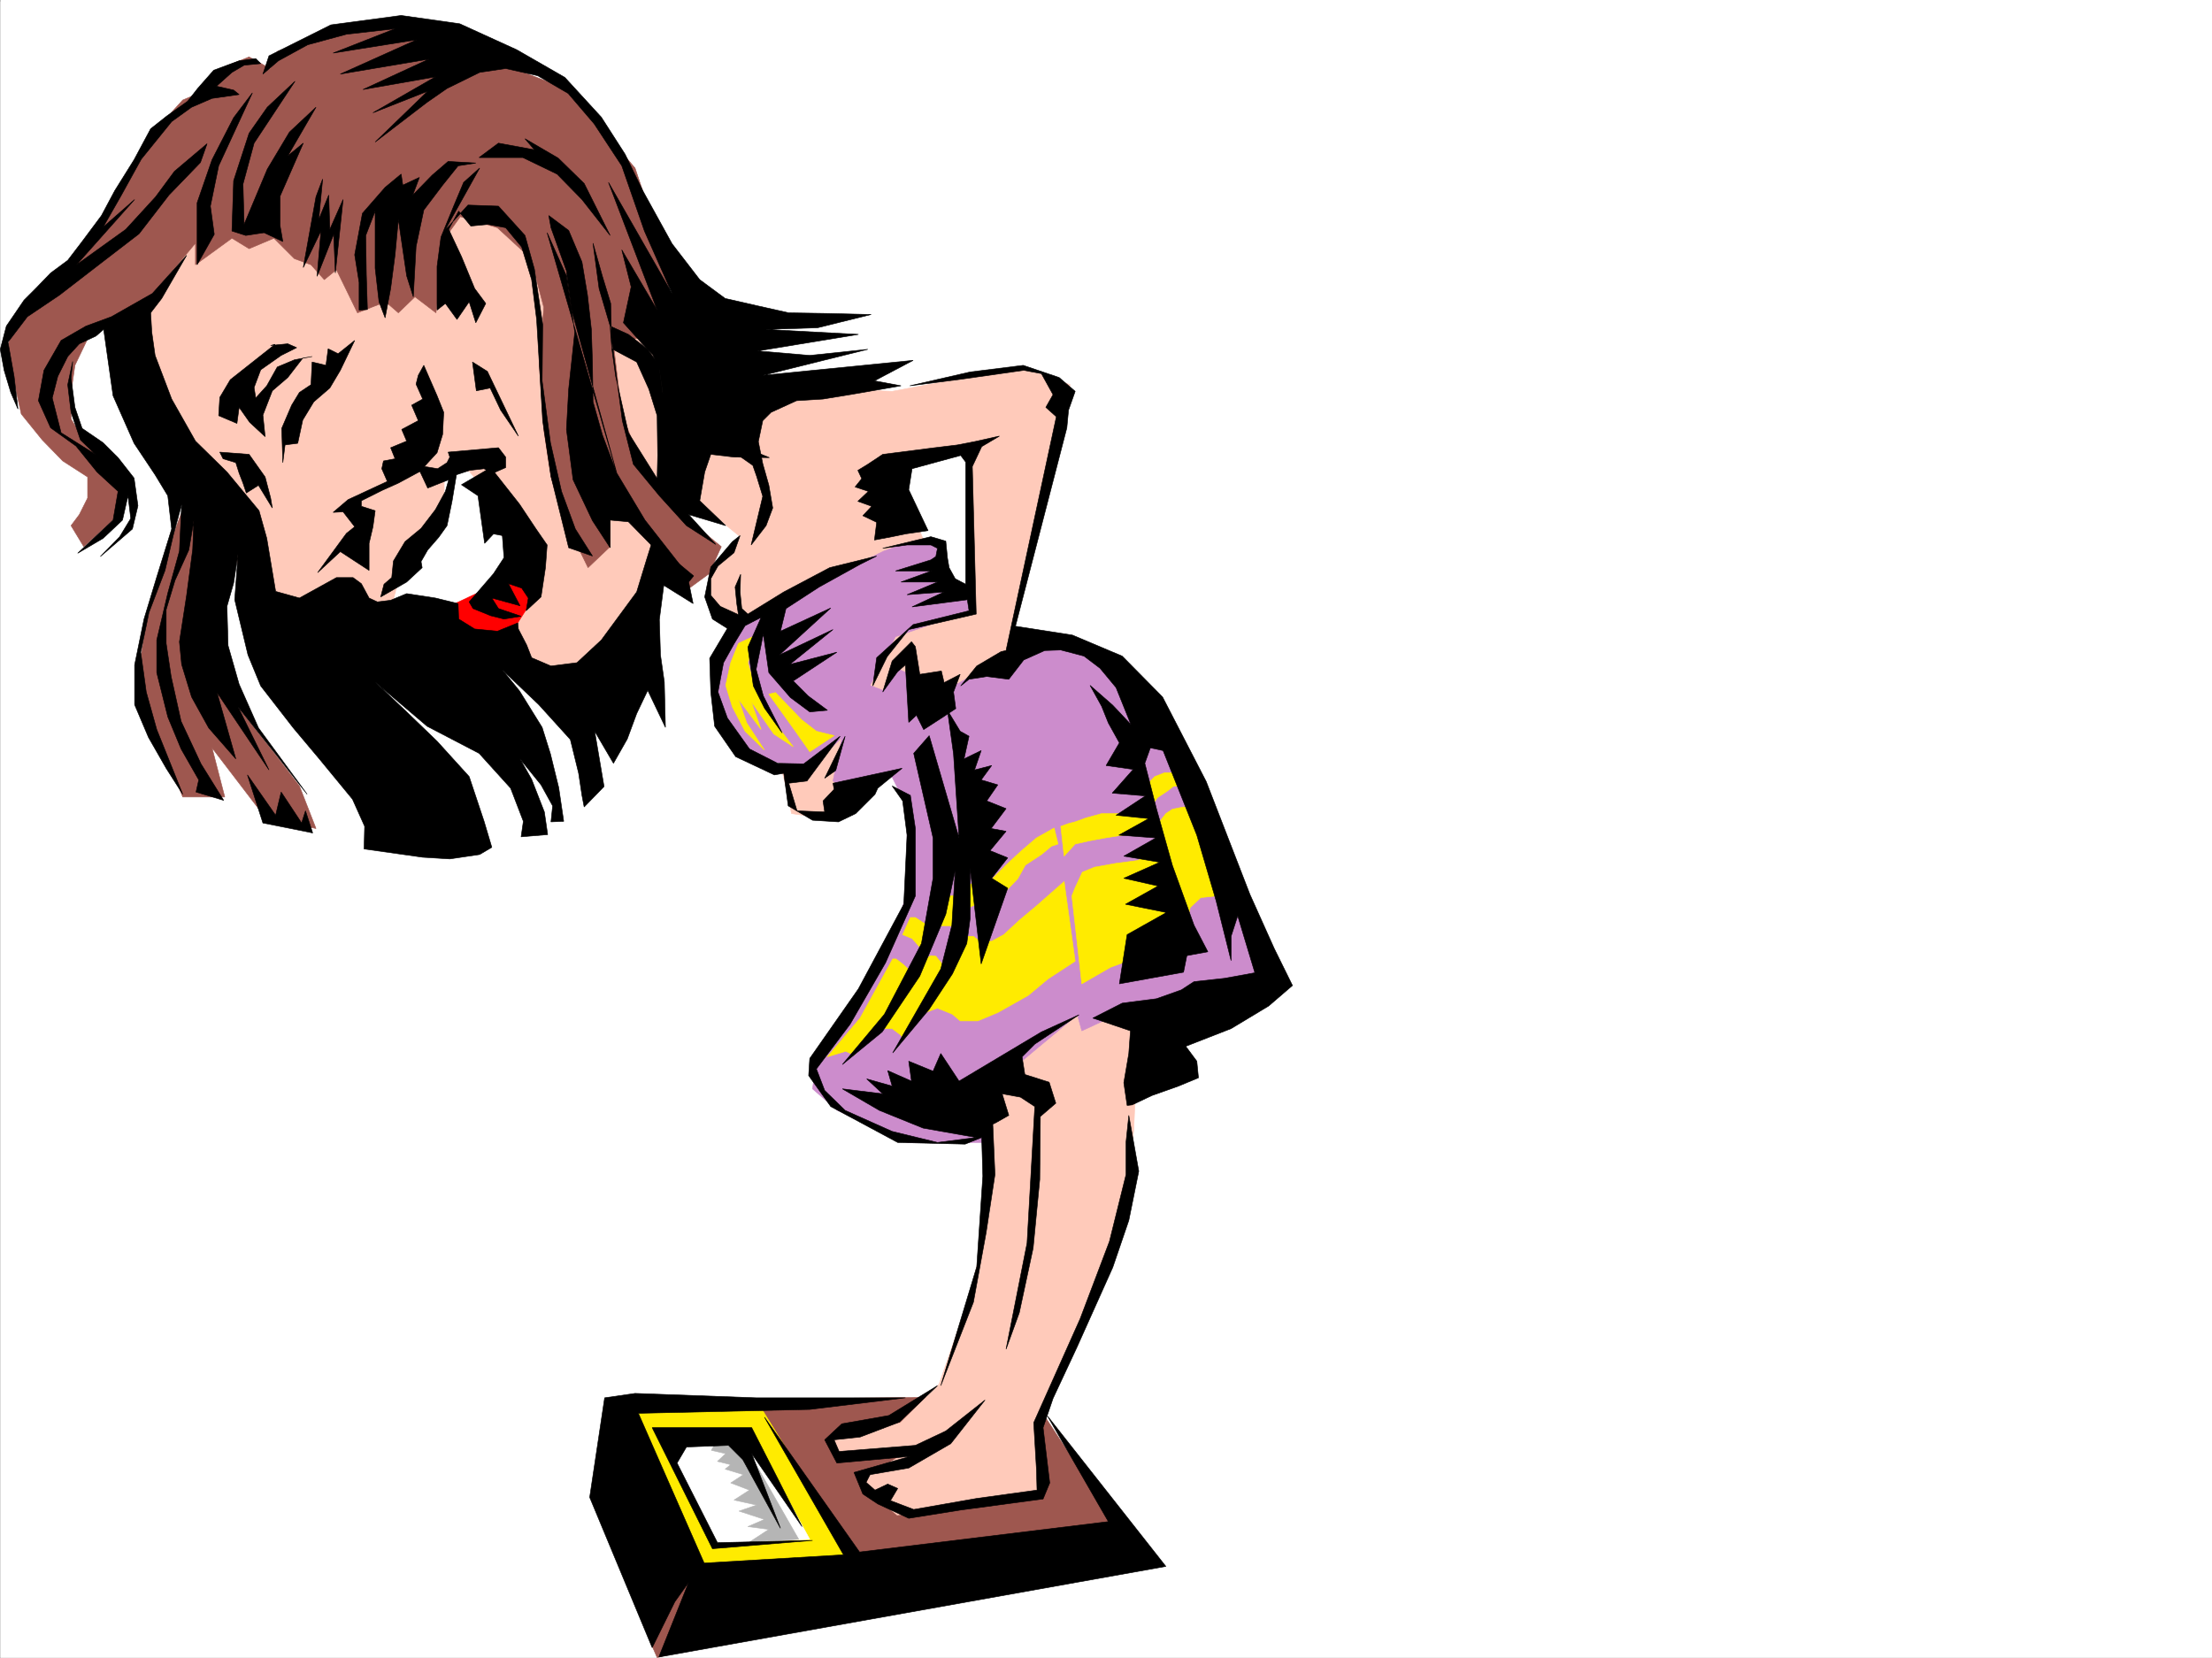 <svg xmlns="http://www.w3.org/2000/svg" width="2997.381" height="2246.297"><rect width="100%" height="100%" fill="#333333" stroke="none"/><defs><clipPath id="a"><path d="M0 0h2997v2244.137H0Zm0 0"/></clipPath><clipPath id="b"><path d="M880 1889h636v355.137H880Zm0 0"/></clipPath><clipPath id="c"><path d="M879 1889h638v355.137H879Zm0 0"/></clipPath></defs><path fill="#fff" d="M.365 2246.297h2997.016V0H.365Zm0 0"/><g clip-path="url(#a)" transform="translate(.365 2.16)"><path fill="#fff" fill-rule="evenodd" stroke="#fff" stroke-linecap="square" stroke-linejoin="bevel" stroke-miterlimit="10" stroke-width=".743" d="M.742 2244.137h2995.531V-2.16H.743Zm0 0"/></g><g clip-path="url(#b)" transform="translate(.365 2.16)"><path fill="#9e574f" fill-rule="evenodd" d="m921.586 2128.79-41.211 92.862 9.738 22.485 625.637-173.762-118.394-180.523-275.735 3.007-106.39 8.211 106.39 186.508zm0 0"/></g><g clip-path="url(#c)" transform="translate(.365 2.16)"><path fill="none" stroke="#9e574f" stroke-linecap="square" stroke-linejoin="bevel" stroke-miterlimit="10" stroke-width=".743" d="m921.586 2128.79-41.211 92.862 9.738 22.485 625.637-173.762-118.395-180.523-275.734 3.007-106.39 8.211 106.39 186.508zm0 0"/></g><path fill="#ffeb00" fill-rule="evenodd" stroke="#ffeb00" stroke-linecap="square" stroke-linejoin="bevel" stroke-miterlimit="10" stroke-width=".743" d="m851.533 1903.23 178.297 2.27 131.14 212.703-217.277 22.485zm0 0"/><path fill="#fff" fill-rule="evenodd" stroke="#fff" stroke-linecap="square" stroke-linejoin="bevel" stroke-miterlimit="10" stroke-width=".743" d="M893.486 1939.203h122.852l80.938 146.781-127.387 6.024zm0 0"/><path fill="#b5b5b5" fill-rule="evenodd" stroke="#b5b5b5" stroke-linecap="square" stroke-linejoin="bevel" stroke-miterlimit="10" stroke-width=".743" d="m909.947 1945.93 95.172 5.238 77.184 134.816-66.707 3.754 26.238-17.203-28.465-3.754 22.48-9.734-34.484-11.262 23.97-8.21-30.696-6.766 20.957-13.489-25.453-9.738 17.203-11.219-24.711-7.469 7.508-6.023-17.985-4.496 11.219-10.477-19.469-4.496 8.25-14.234zm0 0"/><path fill="#ffcaba" fill-rule="evenodd" stroke="#ffcaba" stroke-linecap="square" stroke-linejoin="bevel" stroke-miterlimit="10" stroke-width=".743" d="m153.951 367.031 40.469 162.54 172.313 316.085 418.84 80.86 74.952-51.653 61.426-213.488 80.899 65.926-39.688 50.906v37.457l17.246 23.227 28.465 13.488 56.184 213.45 7.508 36.714 56.187 8.25 115.383-110.848 90.637 537.782 6.761 104.12-28.465 116.833-40.468 116.832-52.434 52.43-91.414 21.742-5.238 8.25 17.203 14.972 90.672-7.504-68.188 44.18 52.469 43.48 188.816-22.48 5.239-50.207-5.239-44.184 69.676-148.304 50.946-146.04L1536.33 1531l5.985-140.84-247.231-360.266-149.129-118.355 115.387-155.031-41.176-101.856 17.95-22.484 79.449-21.738v198.51l-97.399 29.95-50.984 87.625 114.64 73.43 92.16-113.86-3.714-34.45 77.886-330.316-65.921-23.968-175.325 32.96-200.035-8.992L635.74 204.492l-389.633 81.64Zm0 0"/><path fill="#fff" fill-rule="evenodd" stroke="#fff" stroke-linecap="square" stroke-linejoin="bevel" stroke-miterlimit="10" stroke-width=".743" d="m533.846 812.695 17.203-65.18 51.73-64.398v-43.441h32.961l83.91 101.113L618.498 841.16zm0 0"/><path fill="red" fill-rule="evenodd" stroke="red" stroke-linecap="square" stroke-linejoin="bevel" stroke-miterlimit="10" stroke-width=".743" d="m610.248 820.906 50.945-23.969 30.735-42.699-35.973-92.863 74.914 128.836-11.219 25.453-27.722 43.441-61.426 20.254-29.246-58.453zm0 0"/><path fill="#cc8ccc" fill-rule="evenodd" stroke="#cc8ccc" stroke-linecap="square" stroke-linejoin="bevel" stroke-miterlimit="10" stroke-width=".743" d="m1222.397 737.777-24.711 8.993-91.414 44.183-111.633 56.93-22.48 37.457-6.024 56.93 17.242 57.675 44.223 29.95 50.207 6.726h23.222l39.688-36.676-11.965 58.414 23.227 13.489 55.441-21.739 21.703 43.442v116.086l-15.719 49.46-50.203 94.348-56.93 85.395-5.242 36.715 33.707 29.207 94.387 43.441h113.899l4.496-79.371 112.41-93.645 5.984 21.739 61.426-28.465 78.668 20.957 129.617-56.93-135.597-325.82-55.446-77.887-61.426-51.691-67.445-14.23-39.726 7.507-17.204 21.7-77.183 43.44-63.695-28.464-21.739 28.465-17.207-6.727 34.45-65.922 101.152-35.191-5.985-29.988-38.238-13.45 11.262-28.464-2.27-19.473-20.215-6.023zm0 0"/><path fill="#9e574f" fill-rule="evenodd" stroke="#9e574f" stroke-linecap="square" stroke-linejoin="bevel" stroke-miterlimit="10" stroke-width=".743" d="M769.854 121.328 562.31 41.211l-61.426-7.508L439.42 48.68l-63.695 20.996-9.735 23.187-28.465-15.718-38.945 15.718-17.242 28.465-33.703 14.23-38.985 42.7-95.128 165.547-56.227 58.418-38.2 35.933-12.003 43.477 12.004 35.191 9.734 44.184 28.465 35.187 27.723 28.465 33.742 21.742v28.465l-11.262 22.48-11.219 14.977 17.243 28.465 39.687-35.973 10.477-36.714-16.461-43.442-33.703-28.465-17.243-28.425V531.8l5.239-36.714 17.242-35.934 34.45-28.464 50.202 107.835 66.664 94.387-50.164 129.578-22.484 85.395-11.258 72.648 17.242 50.203 44.223 109.325h56.93l-17.247-66.625 72.688 95.09 68.191 14.234-22.48-57.672-39.727-51.652-61.425-77.926-17.247-87.625 11.262-63.653-112.41-282.382v-77.926l78.668-94.348v29.207l49.46-35.972 23.227 14.234 33.704-14.234 27.722 27.722 22.48 8.25 17.989 20.215 16.5-13.488 28.465 58.414 38.2-14.977 17.241 14.977 22.485-21.7 28.464 21.7 12.004-101.113 20.957-29.207 50.204 14.976 45.71 41.953 17.243 65.922-6.024 78.633 6.024 87.66 9.734 63.656 18.73 58.414 31.477 64.438 29.95-28.465v-65.922l61.464 59.156 44.926 63.657 27.723-20.215 16.5-36.676-62.207-50.95-50.168-71.902-22.48-56.93-11.263-94.386 83.91-21.703-15.718-101.113-38.946-116.086Zm0 0"/><path fill="#ffeb00" fill-rule="evenodd" stroke="#ffeb00" stroke-linecap="square" stroke-linejoin="bevel" stroke-miterlimit="10" stroke-width=".743" d="m1209.65 1299.527-44.183 80.157-44.223 52.433 24.711-7.508 11.262 5.239 32.96-35.934h18.731l12.004 8.992 2.227 4.5 23.968-32.965 23.227-8.25 20.254 8.25 10.476 8.996h23.97l26.98-11.261 41.21-23.188 26.981-22.48 36.715-23.969-14.977-107.879-37.457 32.961-23.265 19.473-20.957 19.472-16.5 8.993h-16.461l-8.25-6.723h-15.719l-23.227 41.953-12.003-15.016-6.762-.742-18.73 11.262-8.993 9.734-10.48-9.734-8.992-6.766zm245-65.922 11.262 99.625 38.942-22.44 30.734-11.263 29.207-4.496h23.969l12.004-14.976 5.238-19.469 6.766-30.695 14.23-13.489 20.961-2.27 24.75 4.497-31.477-116.086-37.457-8.992-15.015 3.008-8.953 5.984-15.016 19.473 5.238 32.96-29.207 11.22-28.465 3.753-29.207 5.242-16.5 6.762-9.734 20.957-4.496 11.223zm0 0"/><path fill="#ffeb00" fill-rule="evenodd" stroke="#ffeb00" stroke-linecap="square" stroke-linejoin="bevel" stroke-miterlimit="10" stroke-width=".743" d="m1223.139 1266.566 12.746 5.239 13.492 15.015 14.973-29.988 10.48-2.23h13.488l3.754 5.984 20.996-30.695 9.739-4.497 17.984 2.227 19.473-17.203 18.726-19.473 10.48-18.726 21.74-14.235 13.491-11.257 8.992-2.973-5.238-21.738-23.969 13.488-20.254 17.242-20.957 19.473-16.5 16.46-14.976 16.5-12.746-8.25-19.473 5.981 1.484 11.223h-17.242l-11.222 4.496-8.25 24.75-6.723 11.223-8.25-5.239-8.996-5.984h-6.762zm214.308-146.781 4.497 40.43 14.976-16.461 20.215-4.496 20.254-3.754 23.965-3.754 21.742-.742 13.488-11.223 2.23-11.262 1.485-16.46 8.25-11.223 13.488-8.992 7.508-6.02 14.234-2.23-8.25-16.461h-17.246l-13.488 5.238-5.98 5.984-7.508 13.489 3.011 32.96-32.964-2.265h-28.465l-21.738 5.98-14.231 5.239-8.996 2.27zM990.143 898.05l-6.766 30.731 8.996 29.207 17.242 32.961 26.235 25.457-24.008-36.715-11.219-32.18 30.73 41.173-13.488-38.204 30.692 44.223 26.238 17.203-26.238-34.445-23.969-41.211-11.219-38.2 11.219-37.421-23.965 11.223zm0 0"/><path fill="#ffeb00" fill-rule="evenodd" stroke="#ffeb00" stroke-linecap="square" stroke-linejoin="bevel" stroke-miterlimit="10" stroke-width=".743" d="m1050.826 938.516 35.192 36.714 20.254 15.72 23.964 5.984-32.96 21.738-19.47-27.723-35.972-50.203zm0 0"/><path fill-rule="evenodd" stroke="#000" stroke-linecap="square" stroke-linejoin="bevel" stroke-miterlimit="10" stroke-width=".743" d="m252.873 346.035-46.45 51.692-55.444 31.472-34.485 12.711-33.707 19.469-23.222 40.469-7.508 41.172 16.5 36.714 34.445 24.711 28.465 35.23 28.504 26.2-6.762 38.941-47.937 44.926 34.445-20.215 26.238-24.71 7.504-32.962 3.715 30.735L162.2 727.3l-26.238 26.938 43.48-37.418 7.47-31.476-5.24-37.457-21.702-27.723-20.254-20.215-28.465-19.469-9.734-28.464-5.239-39.688 2.227-22.484-6.727 31.476 4.5 37.457 12.746 37.418 20.215 19.512-46.453-29.246-12.004-47.156 7.508-29.246 13.49-26.939 15.72-17.246 22.484-10.477 10.476-8.992 12.75 89.89 28.465 64.4 28.465 42.695 17.242 28.464 5.238 44.965-20.215 65.14-17.242 56.93-12.746 62.169v53.921l18.766 44.22 23.968 41.917 22.485 35.227-35.23-87.66-14.231-50.91-7.508-53.958 11.258-53.918 21.703-56.93 11.262-47.937 11.219-41.172-2.97 62.91-15.757 56.93-14.977 63.656v44.184l14.977 59.941 17.984 43.438 23.97 41.957-3.716 16.46 37.457 11.22-30.73-49.422-26.98-57.672-13.489-60.684-6.727-44.925v-45.707l11.965-39.688 18.73-41.172 6.762-39.726-1.484 38.945-8.25 62.168-9.734 62.953 2.968 30.691L259.6 944.5l23.222 41.953 36.715 41.957-25.453-89.894 70.418 104.867-41.953-85.395 50.203 62.914 43.441 55.442-65.921-89.89-26.239-59.157-14.972-52.434-1.489-53.215 8.996-31.437 5.98-38.945-4.495 61.43 17.984 74.874 17.246 41.953 44.18 56.93 35.23 41.957 44.965 54.66 16.461 36.715-.742 30.695 79.414 11.22 36.715 2.269 40.465-5.985 16.465-9.734-10.48-35.23-20.216-60.645-43.48-47.934-41.211-39.726-42.695-40.43 70.418 59.903 70.457 36.714 42.699 47.192 17.242 44.925-3.012 20.997 35.973-3.008-4.496-30.696-17.242-44.222-15.72-27.68 28.466 35.188 15.719 28.464-2.23 21.7 17.241-.743-6.762-45.667-11.222-45.708-11.262-35.933-30.691-49.461-23.227-28.465 49.422 47.195 42.738 47.192 11.22 45.707 4.499 29.953 3.008 15.719 26.941-27.723-12.707-74.879 25.453 43.442 18.73-32.961 12.747-34.45 14.973-31.472 23.968 50.203-1.484-61.426-5.238-36.715-1.489-47.937 5.985-46.41 39.726 24.71-6.023-29.206 6.766-8.25-56.188-46.454-7.508 23.97-13.488 44.183-47.938 65.18-33 30.695-35.19 4.496-26.235-11.223-6.727-17.242-11.262-21.703-.742-8.25-27.722 11.262-30.73-3.012-21.7-13.488-.746-20.957-30.73-7.508-38.985-5.98-21.7 8.991-17.988 2.227-11.257-5.238-10.48-19.473-11.224-8.25h-22.48l-50.203 27.723-32.219-8.992-12.004-71.907-10.48-37.457-43.442-52.394-42.734-41.953-32.219-56.93-22.48-59.16-4.461-31.473-1.524-26.238 14.977-19.473zm0 0"/><path fill-rule="evenodd" stroke="#000" stroke-linecap="square" stroke-linejoin="bevel" stroke-miterlimit="10" stroke-width=".743" d="m19.096 510.059-8.25-46.41 26.234-34.45 43.442-29.246 59.195-45.668 48.719-37.457 40.468-52.433 42.7-44.184 8.992-25.453-44.223 37.418-25.453 34.488-40.469 44.18-66.707 47.937 78.672-88.406-42.7 37.46 23.97-41.956 27.722-50.164 41.211-50.95 26.98-19.468 27.72-11.965 36.714-5.242-7.465-6.02-23.226-5.238 20.957-18.73 16.5-9.735 22.484-2.23-6.765-6.723-22.485 2.969-34.445 12.746-21.738 24.71-13.492 17.247-28.465 20.215-21.739 17.203-22.48 41.953-26.2 41.953-17.984 33.707-26.238 35.188L91.779 352.8l-23.222 17.203L48.303 391l-15.719 15.719L8.615 441.91l-8.25 31.473 5.239 28.465 8.992 29.953 9.738 22.48zm337.156 605.231 67.45 13.487-9.735-29.988-5.242 16.5-27.723-41.953-7.504 31.473-38.203-54.7zm16.5-648.669-60.68 47.934-14.234 23.968-1.523 24.75 24.75 10.48 2.968-21.737 14.235 20.214 20.996 19.508-3.012-29.246 12.75-32.922 20.957-17.984 20.254-26.238 12.746-2.227-24.008 4.496-23.226 9.735-14.23 25.453-14.977 16.5-2.23-14.23 8.995-23.97 27.719-19.472 20.961-10.516-12.004-5.242-23.227 2.27zm-74.914 146.074 39.687 3.012 21.739 30.695 7.468 28.465 2.27 13.488-18.73-30.73-16.5 10.477-4.497-13.45-5.242-13.492-4.496-14.23-17.242-5.239zM480.63 461.379l-19.472 40.469-14.23 23.968-21.742 18.73-14.973 24.712-6.766 31.437-17.203 2.266-3.012 23.969-1.484-46.45 13.488-31.437 10.48-17.242 15.716-10.48 1.527-30.735 18.727 4.5 2.972-22.445 13.489 6.726zm-19.472 286.137-30.73 28.464 38.98-53.175 11.223-8.996-15.719-20.215-13.488.746 20.215-17.246 53.215-24.711-7.508-17.203 2.265-10.52 15.72-2.969-5.981-14.976 21.699-8.992-6.723-15.758L566.806 570l-8.991-20.957 14.976-8.25-8.996-20.215 3.012-12.004 7.468-13.488 17.985 41.21 8.996 22.481-1.488 29.953-7.508 24.711-17.203 18.727 17.988 3.012 12.707-8.25 3.754-7.508-2.23-6.727 68.152-5.98 9.773 12.707v14.234l-18.765 8.25-10.48-6.726-19.473 2.23-17.985 5.98-5.984 35.973-6.762 32.961-11.223 15.719-14.976 17.242-8.992 15.719 1.484 8.25-20.996 19.473-35.188 20.214 4.497-17.246 10.476-8.992 2.27-22.441 15.718-26.239 21.739-17.984 19.472-25.453 13.489-24.711 4.496-15.719-28.465 11.219-10.516-22.48-29.21 15.757-21.739 9.735-28.465 14.234v7.465l18.73 5.984-2.972 21.739-5.277 22.484v36.676zm0 0"/><path fill-rule="evenodd" stroke="#000" stroke-linecap="square" stroke-linejoin="bevel" stroke-miterlimit="10" stroke-width=".743" d="m647.705 671.855 8.992 64.438 12.004-12.746 12.004 2.226 2.23 29.993-14.234 21.699-32.96 38.2 5.238 8.995 23.968 9.735 17.989 4.496 23.222-3.754-30.73-10.477-8.992-14.234 38.238 10.48-15.758-29.953 17.984 5.984 8.997 13.489-2.973 17.242 20.215-18.727 5.98-39.687 2.27-30.734-15.016-21.7-22.441-33.703-38.985-49.46-39.687 23.222zM267.104 358.781v-83.906l20.214-58.418 29.25-56.93 25.454-33.703-45.707 98.883-11.223 54.664 5.238 38.2zm47.195-45.707 2.27-68.152 20.956-64.399 24.711-35.226 37.497-35.192-55.446 83.872-15.012 55.441 1.524 54.664 31.437-74.879L392.225 179l35.972-33.703-38.238 65.922 20.996-17.242-31.476 71.902v39.726l3.754 21.7-25.454-11.965-24.75 3.754zm113.898-46.41-17.242 95.871 23.969-49.46-5.242 61.425 22.484-56.93 2.227 52.434 10.52-99.629-17.985 40.469-1.488-46.45-13.489 32.961 5.239-54.66zm62.911 22.441-10.477 56.188 5.98 37.457v37.457l11.262-.742-1.484-47.195-.781-53.176 12.746-32.961v77.144l5.238 45.668 8.25 21.743L529.35 391l5.98-45.707 4.496-47.938 11.223 76.403 8.992 28.465 3.754-68.153 10.48-49.46 25.493-33.704 20.996-26.199 23.968-3.754-37.457-2.226-21.738 18.726-26.238 26.942 8.992-23.97-22.48 10.481-2.23-14.976-21.74 17.984zm0 0"/><path fill-rule="evenodd" stroke="#000" stroke-linecap="square" stroke-linejoin="bevel" stroke-miterlimit="10" stroke-width=".743" d="M592.26 420.207v-59.195l5.281-39.688 17.203-41.953 13.488-32.18 21.739-19.472-47.192 84.613 31.438-34.45 41.21 1.49 35.973 39.722 12.747 45.672 11.218 74.914-.742 76.402 11.262 83.867 14.976 65.926 18.727 50.945 23.227 36.676-32.22-11.223-23.968-96.613L735.365 570l-4.496-75.66-3.715-61.426-6.761-53.918-13.493-44.183-21.699-26.235-24.008-4.496-23.222 2.266-16.461-20.215-13.492 24.71 17.242 36.716L643.21 391l15.015 20.215-13.493 26.195-8.992-28.465-16.5 23.97-15.718-21.7zm0 0"/><path fill-rule="evenodd" stroke="#000" stroke-linecap="square" stroke-linejoin="bevel" stroke-miterlimit="10" stroke-width=".743" d="m640.236 490.586 5.239 38.984 18.73-3.754 14.23 29.95 23.97 35.191-41.954-87.621zM741.389 315.34l26.195 58.418 11.262 76.402-8.25 77.145-3.012 54.66 8.996 68.191 26.235 55.403 23.968 36.714v-37.457l24.75 2.27 39.688 40.43 41.953 32.96-59.2-75.66-38.199-63.656-19.472-51.687-12.746-44.926-.742-52.434-1.485-45.707-5.242-46.453-7.504-44.926-17.988-42.695-26.98-20.215 3.011 16.461 20.957 58.453 6.766 52.434 61.425 221.695zm0 0"/><path fill-rule="evenodd" stroke="#000" stroke-linecap="square" stroke-linejoin="bevel" stroke-miterlimit="10" stroke-width=".743" d="m811.807 391 14.976 50.91 7.508 59.938L843.283 570l14.977 59.16 35.226 42.695 36.715 40.47 39.688 25.452-36.715-40.43 50.203 14.977-35.187-33.703 6.722-38.945 8.25-23.969 31.477 3.715 47.937.742-81.68-33.703-34.449-27.684-28.465-26.976-5.238-37.461-15.015-20.957-26.196-20.215-24.75-11.258 2.266 30.73 33.707 17.946 16.5 36.719 11.223 35.968.742 53.922-.742 31.434-38.946-62.168-17.242-76.402-5.242-37.418-1.524-61.426-11.222-36.715-12.746-44.926Zm0 0"/><path fill-rule="evenodd" stroke="#000" stroke-linecap="square" stroke-linejoin="bevel" stroke-miterlimit="10" stroke-width=".743" d="m364.502 75.66 83.91-41.957 95.168-12.746 79.414 11.262 77.184 35.191 65.18 37.457 49.46 53.918 32.22 50.203 23.968 49.422 39.687 71.906 37.497 48.68 34.445 25.453 42.7 9.739 43.476 9.734 48.68.781 62.952 1.488-72.687 17.985-70.418 2.23 125.863 6.762-136.344 22.445 70.419 6.02 78.671-8.25-141.62 35.191 203.046-20.215-52.433 27.723 35.972 6.723-64.437 11.222-41.211 6.766-35.973 2.227-34.45 15.757L1033.585 570l-5.984 28.465 5.984 29.95 8.25 29.21 5.238 30.73-8.992 23.97-20.215 26.195 15.72-65.922-8.25-26.938-5.243-14.976-119.879-83.91-6.727-44.926-8.992-20.996-13.488-14.23-26.238-29.212 10.48-48.68-12.707-50.164 47.938 81.641-65.926-173.016 86.14 150.536-37.46-84.653-30.692-88.367-37.457-56.93-35.23-41.21-41.211-23.97-43.442-9.734-35.23 5.239-44.219 21.738-26.98 18.73-70.418 53.918 71.199-68.894-74.172 29.21 84.652-48.679-98.14 17.203 89.148-41.172-119.883 20.215 103.383-46.453-113.117 17.988 83.906-32.96-65.922 7.503-52.472 14.235-39.684 21.699-21 17.988zm0 0"/><path fill-rule="evenodd" stroke="#000" stroke-linecap="square" stroke-linejoin="bevel" stroke-miterlimit="10" stroke-width=".743" d="M649.229 213.484h59.199l46.449 22.446 33.707 34.445 38.2 48.719-35.192-70.418-35.227-34.446-44.965-26.238 12.747 14.977-48.72-8.992zm583.648 309.321 81.68-18.727 71.941-8.992 48.68 16.5 21.742 18.727-8.996 25.453-2.266 23.968-69.676 268.891 77.184 12.004 67.445 28.465 54.703 55.406 59.157 114.602 59.199 152.804 32.96 73.39 24.75 50.204-32.218 27.723-50.949 30.691-61.465 23.969 15.016 20.215 2.23 22.484-26.98 11.219-35.973 12.75-26.937 12.746-6.766.742-4.496-30.734 6.762-39.684 2.23-30.695-50.945-17.242 39.722-20.215 17.203-2.27 29.25-3.754 33.704-11.965 17.242-11.218 41.21-4.496 41.212-7.508-23.223-77.145-8.996 27.723v32.96l-20.25-80.898-26.2-89.148-45.706-114.602-17.243-3.714-7.507 20.957 15.757 61.425 21.7 77.145 29.246 80.898 18.73 35.934-28.465 5.238-4.496 22.485-86.922 15.714 10.481-66.664 53.215-29.949-55.446-11.223 44.184-24.71-46.45-10.52 48.72-21.7-48.72-8.25 43.477-24.71-50.203-3.754 40.47-22.445-44.224-4.496 39.727-26.235-44.965-3.754 28.465-32.18-36.715-5.238 17.984-30.734-14.972-26.977-8.996-22.445-15.754-28.465 30.73 26.942 24.711 26.234-20.215-50.203-21.738-26.2-21.738-16.46-31.438-8.25-21.738.742-28.465 12.75-20.254 26.195-29.953-3.754-23.969 3.754-11.257 8.992 21.738-26.976 32.96-19.473 6.766-1.488 68.149-316.824-14.23-12.746 9.734-17.207-15.719-28.465-23.965-4.496-83.91 11.965zm0 0"/><path fill-rule="evenodd" stroke="#000" stroke-linecap="square" stroke-linejoin="bevel" stroke-miterlimit="10" stroke-width=".743" d="m1162.455 637.41 13.492-8.25 20.215-13.453 70.457-8.992 30.692-3.754 23.226-4.496 33.742-7.508-24.004 14.234-12.71 26.977 5.242 199.996-91.418 20.961-29.207 36.715-19.512 39.683 5.281-38.199 49.422-44.926 75.695-18.73-2.265-14.973-74.918 9.735 43.441-20.254-50.203 3.754 41.211-17.203h-49.422l41.211-15.016h-48.719l47.938-14.977 6.762-4.496 2.23-11.222-8.992-4.496h-32.219l-32.96 4.496 65.179-15.715 20.254 5.98 2.226 22.485 2.27 13.488 8.25 14.976 14.23 7.465V626.188l-6.761-8.993-65.926 17.985-4.496 28.465 26.238 55.406-30.734 4.496-17.985 3.754-23.969 4.496 3.012-23.969-18.77-8.992 12.005-12.75-18.73-6.723 14.233-13.488-17.988-5.984 8.996-11.262zm0 0"/><path fill-rule="evenodd" stroke="#000" stroke-linecap="square" stroke-linejoin="bevel" stroke-miterlimit="10" stroke-width=".743" d="m992.373 734.023-29.21 34.45-8.25 40.468 10.48 29.95 20.254 12.746-24.008 40.43 1.523 45.706 5.242 46.415 28.465 41.21 52.434 24.711 12.746-2.23 6.02 44.184 32.96 19.472 35.192 2.227 23.226-11.219 26.235-26.2 3.754-8.25 32.96-26.976-93.644 20.254 1.484 8.211-14.972 15.758 2.226 14.973-37.457-1.524-11.222-37.418 24.71-3.012 44.965-60.683-49.46 37.457-35.227-.742-38.203-19.473-29.95-41.953-12.746-35.192 7.508-39.722 14.23-25.457 14.977-24.711 21.739-11.223-17.985 40.43 7.469 52.433 15.012 29.954 23.968 33.703-25.492-50.164-9.738-35.973 6.766-32.961 2.972-14.977 7.508 52.434 29.207 33.703 26.234 19.473 23.97-2.23-26.235-19.47-20.215-20.214 59.195-38.985-63.691 16.5 58.453-47.191-72.688 34.445 69.676-63.656-68.187 31.477 7.504-30.73 44.965-29.212 55.445-30.691 22.484-11.262-63.695 15.758-62.207 32.922-48.68 29.988-8.25-7.504-2.27-22.484.782-23.969-7.508 17.242 2.23 22.485 2.27 14.976-24.71-11.262-12.75-14.976V784.23l9.737-17.246L994.64 749l8.21-23.227zm0 0"/><path fill-rule="evenodd" stroke="#000" stroke-linecap="square" stroke-linejoin="bevel" stroke-miterlimit="10" stroke-width=".743" d="m1235.143 869.625-26.235 26.195-12.746 41.953 20.254-27.722 10.477-8.992 4.496 77.886 10.48-9.734 9.735 19.473 27.722-17.95 15.758-10.515-3.012-22.446 8.993-23.968-21.739 11.222-3.715-15.718-29.246 4.496-5.984-37.457zm-89.93 128.051-27.723 56.93 15.016-10.481zm63.695 67.41 24.711 12.746 6.762 44.926v91.375l-40.465 90.633-47.937 83.168-45.707 60.644 11.218 29.207 27.723 26.977 63.695 28.465 61.426 14.976 52.473-6.722-71.946-12.75-59.199-23.97-50.203-29.206 54.703 6.726-21.703-20.215 34.45 9.735-5.985-20.957 32.219 14.234-3.754-26.98 32.96 13.488 10.481-23.965 24.75 37.457 111.63-66.668 50.948-23.222-59.941 39.683-17.242 17.246 3.754 23.969 32.96 10.477 8.993 28.464-20.957 17.989-.782 85.39-8.953 92.864-18.77 87.625-17.945 49.46 28.465-143.808 10.477-185.024-19.473-12.746-24.75-4.496 8.996 29.207-17.207 9.778-4.496 2.226 2.973 68.153-11.965 78.668-17.242 94.347-44.223 113.117 48.719-161.05 8.25-122.817-1.524-52.43-22.445 8.993-91.414-2.27-90.676-48.68-29.949-41.953 1.484-23.226 65.926-94.348 61.465-114.601 4.457-93.645-5.984-46.41zm0 0"/><path fill-rule="evenodd" stroke="#000" stroke-linecap="square" stroke-linejoin="bevel" stroke-miterlimit="10" stroke-width=".743" d="m1238.115 1020.902 26.235 114.602v54.66l-15.72 88.406-50.202 95.871-56.969 68.153 53.957-44.184 50.95-75.656 35.23-83.871 12.746-59.196-4.496 74.172-15.016 59.157-65.18 113.859 49.461-59.195 31.477-47.938 19.473-41.172 4.496-33.703v-68.152l14.972 129.578 35.973-102.637-21.738-13.492 21.738-27.684-23.969-9.734 21.743-26.234-20.254-3.754 20.254-26.942-26.239-10.476 14.977-21.742-22.485-6.723 14.235-19.473-23.227 5.98 8.992-26.234-23.222 11.262 6.761-30.734-12.003-6.727-17.243-28.465 8.25 59.16 7.508 113.86-40.469-138.57zm287.739 526.558v44.184l-22.485 90.633-39.726 104.868-62.91 140.796 3.753 63.696.743 27.683-81.68 11.262-85.434 14.973-31.437-12.004 9.738-16.461-13.492-5.98-17.242 8.21-12.004-10.48 5.277-10.477 52.434-8.996 56.93-32.96 46.453-59.157-53.176 41.953-41.215 19.473-103.379 8.25-6.766-15.758 35.23-3.754 53.177-20.215 51.691-49.422-65.922 40.43-63.695 11.262-23.227 21.699 16.5 31.477 98.887-8.993-75.66 21.7 11.965 29.246 20.254 13.449 41.953 19.473 70.422-11.223 111.629-14.973 8.992-21.742-8.992-74.875 13.488-39.687 32.219-68.934 48.718-108.617 21.739-63.656 13.492-66.664-13.492-75.66zm0 0"/><path fill-rule="evenodd" stroke="#000" stroke-linecap="square" stroke-linejoin="bevel" stroke-miterlimit="10" stroke-width=".743" d="m819.315 1894.238-20.254 134.856 84.691 203.71 30.691-62.167 18.73-26.196-40.429 101.11 687.067-122.852-160.352-203.71 82.426 143.027-337.16 41.21-128.875-182.75 107.136 186.504-188.816 11.223-89.148-202.969 232.253-5.238 129.618-15.758h-202.305l-164.063-5.98zm0 0"/><path fill-rule="evenodd" stroke="#000" stroke-linecap="square" stroke-linejoin="bevel" stroke-miterlimit="10" stroke-width=".743" d="m883.752 1934.707 81.64 164.024 135.637-11.22-128.87 2.97-54.704-107.837 12.746-21.742 56.93-2.226 19.473 19.472 50.949 92.864-38.946-101.114 68.192 98.883-33-65.18-35.192-68.894zm0 0"/></svg>
